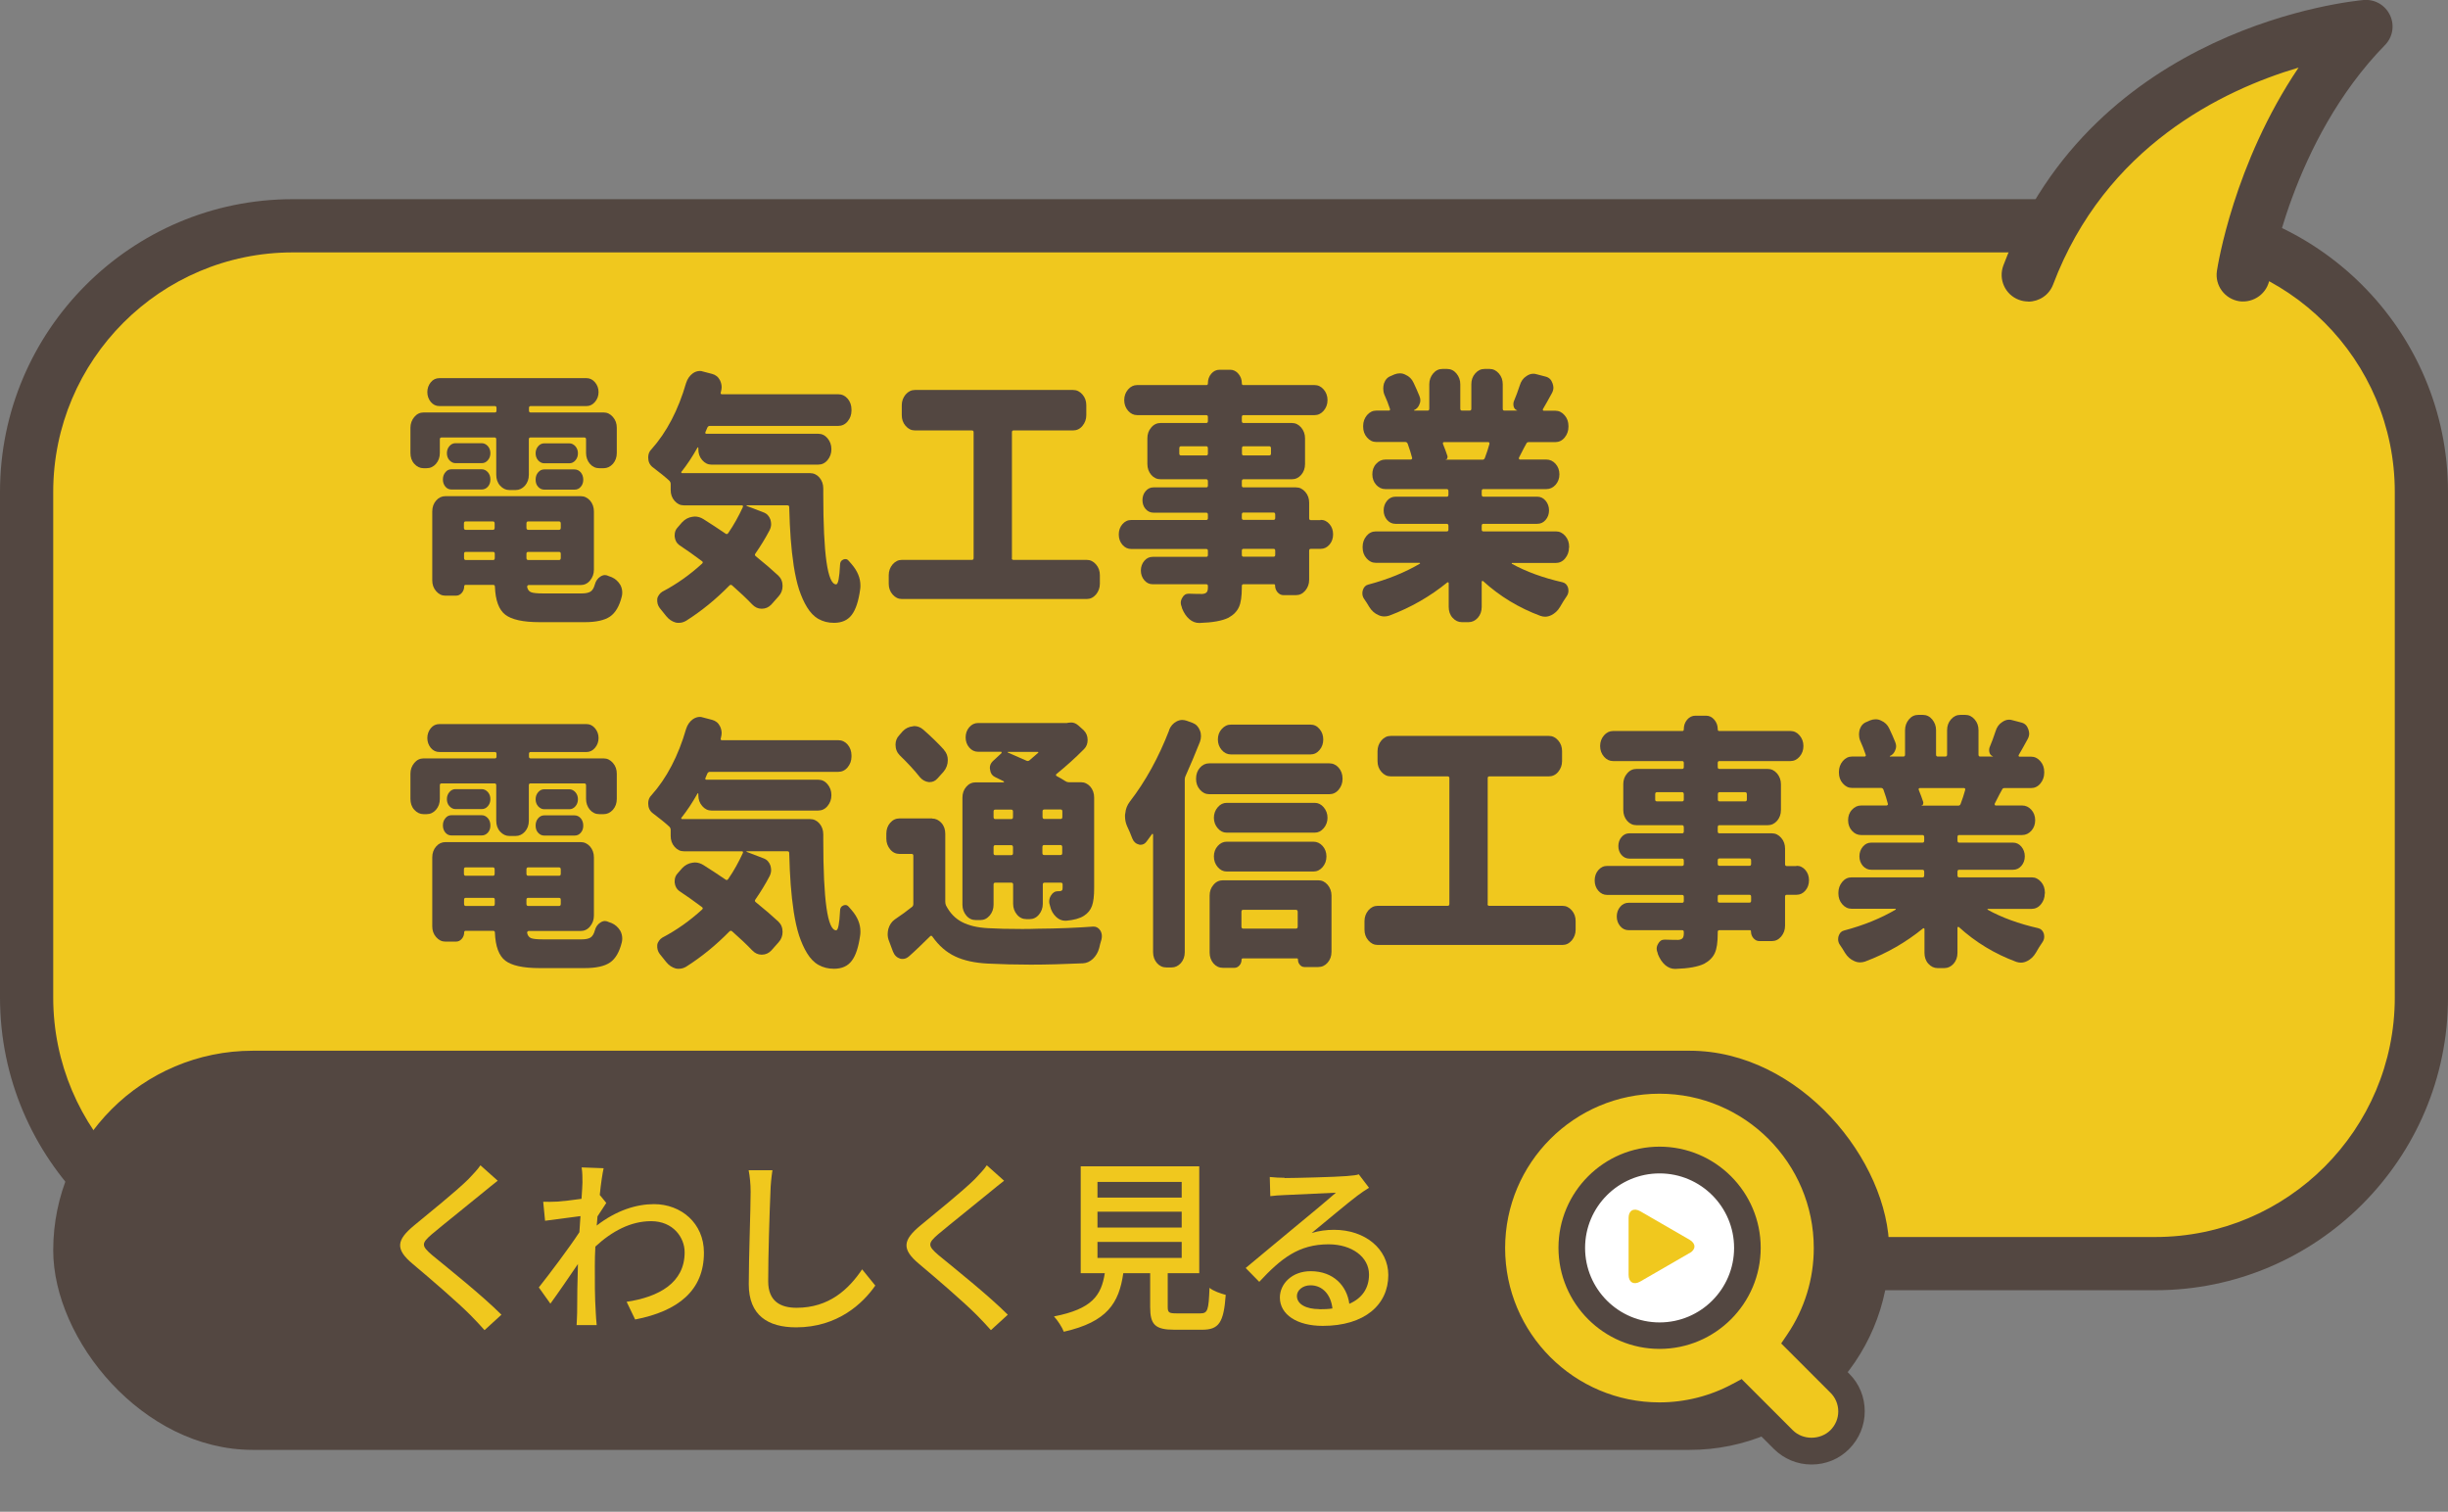 <?xml version="1.0" encoding="UTF-8"?><svg id="_レイヤー_2" xmlns="http://www.w3.org/2000/svg" width="184" height="113.62" viewBox="0 0 184 113.62"><rect x="0" y="0" width="184" height="113.62" fill="#808080" stroke="none"/><defs><style>.cls-1{fill:#fff;}.cls-2{fill:#534741;}.cls-3{fill:#f0c81e;}</style></defs><g id="_地図上建物"><g><g><rect class="cls-3" x="2" y="16.97" width="180" height="78" rx="20" ry="20"/><path class="cls-2" d="m162,96.97H22c-12.13,0-22-9.87-22-22v-38C0,24.84,9.87,14.97,22,14.97h140c12.13,0,22,9.87,22,22v38c0,12.13-9.87,22-22,22ZM22,18.97c-9.93,0-18,8.08-18,18v38c0,9.92,8.07,18,18,18h140c9.93,0,18-8.08,18-18v-38c0-9.92-8.07-18-18-18H22Z"/></g><g><path class="cls-2" d="m33.19,32.88c-.09,0-.13.05-.13.14v1.02c0,.33-.1.6-.29.82s-.43.33-.71.33h-.22c-.27,0-.5-.11-.7-.33s-.29-.5-.29-.82v-1.89c0-.31.1-.58.29-.81s.43-.34.7-.34h5.36c.08,0,.12-.05.12-.14v-.2c0-.09-.04-.14-.12-.14h-4.17c-.26,0-.47-.1-.65-.31-.17-.21-.26-.46-.26-.74s.09-.53.26-.74c.17-.21.39-.31.65-.31h11.05c.25,0,.46.1.64.31.18.21.27.46.27.74s-.09.53-.27.74c-.18.21-.39.31-.64.31h-4.2c-.08,0-.12.05-.12.14v.2c0,.09.04.14.12.14h5.49c.27,0,.5.11.7.34.2.23.29.5.29.81v1.89c0,.33-.1.6-.29.82-.2.22-.43.33-.7.33h-.32c-.28,0-.52-.11-.71-.33s-.29-.5-.29-.82v-1.02c0-.09-.04-.14-.13-.14h-4.05c-.08,0-.12.05-.12.14v2.66c0,.33-.1.6-.29.82-.2.22-.43.33-.7.33h-.47c-.27,0-.5-.11-.7-.33s-.29-.5-.29-.82v-2.66c0-.09-.04-.14-.12-.14h-4.01Zm7.59,11.72h2.96c.29,0,.51-.05.65-.14.14-.09.25-.27.32-.53s.21-.46.41-.59c.12-.08.24-.12.35-.12.09,0,.19.03.29.08.07.03.14.05.22.08.27.12.48.31.64.57.1.18.15.38.15.59,0,.09-.01.18-.03.27-.18.74-.48,1.25-.89,1.53-.41.28-1.05.42-1.9.42h-3.39c-1.24,0-2.1-.19-2.58-.56-.48-.37-.74-1.07-.78-2.1,0-.09-.04-.14-.12-.14h-2.12s-.07.03-.07.1c0,.2-.06.36-.18.5s-.27.21-.44.21h-.79c-.27,0-.5-.11-.7-.34s-.29-.5-.29-.81v-5.18c0-.33.1-.6.29-.82s.43-.33.7-.33h10.16c.28,0,.51.11.71.33.19.22.29.5.29.82v4.38c0,.31-.1.58-.29.81-.19.23-.43.34-.71.34h-3.91s-.06.01-.08.04c-.02.03-.03.06-.03.1.04.21.15.34.3.4s.45.09.87.09Zm-6.85-7.81c-.18,0-.33-.07-.45-.21-.12-.14-.19-.32-.19-.54s.06-.4.19-.55c.12-.15.27-.22.45-.22h2.28c.18,0,.33.08.46.22.13.15.19.33.19.55s-.06.39-.19.54c-.13.14-.28.21-.46.21h-2.28Zm2.28-3.48c.18,0,.33.08.46.22.13.15.19.33.19.53s-.06.38-.19.53c-.13.15-.28.22-.46.22h-1.98c-.17,0-.32-.08-.45-.22s-.19-.33-.19-.53.06-.38.19-.53.28-.22.45-.22h1.98Zm.97,6.04c0-.1-.04-.16-.12-.16h-2.07c-.08,0-.12.05-.12.16v.31c0,.1.04.16.12.16h2.07c.08,0,.12-.05.12-.16v-.31Zm-2.18,2.13c-.08,0-.12.05-.12.14v.31c0,.1.04.16.12.16h2.07c.08,0,.12-.05.12-.16v-.31c0-.09-.04-.14-.12-.14h-2.07Zm7.02-1.66c.09,0,.13-.05.13-.16v-.31c0-.1-.04-.16-.13-.16h-2.32c-.09,0-.13.05-.13.16v.31c0,.1.04.16.13.16h2.32Zm-2.45,2.11c0,.1.04.16.13.16h2.32c.09,0,.13-.05.13-.16v-.31c0-.09-.04-.14-.13-.14h-2.32c-.09,0-.13.05-.13.14v.31Zm.88-7.33c-.13-.15-.19-.33-.19-.53s.06-.38.19-.53c.13-.15.28-.22.46-.22h1.88c.18,0,.33.08.46.22.13.15.19.33.19.53s-.06.38-.19.53c-.13.15-.28.22-.46.22h-1.88c-.18,0-.33-.08-.46-.22Zm.46,2.2c-.18,0-.33-.07-.46-.21-.13-.14-.19-.32-.19-.54s.06-.4.19-.55c.13-.15.28-.22.46-.22h2.27c.19,0,.35.08.47.22s.19.33.19.55-.06.39-.19.54-.28.21-.47.21h-2.27Z"/><path class="cls-2" d="m51.21,35.44s-.01.05,0,.08c.01.03.03.04.05.04h9.62c.28,0,.52.11.71.33.19.22.29.5.29.82v.43c0,4.52.32,6.78.97,6.78.15-.01.24-.5.29-1.46,0-.21.08-.34.25-.41s.31-.03.42.12c.07.08.13.16.2.23.44.51.66,1.04.66,1.6,0,.1,0,.21-.02.31-.12.87-.33,1.51-.63,1.9-.3.4-.74.6-1.34.6-.44,0-.82-.1-1.16-.29s-.62-.49-.86-.88c-.24-.39-.43-.83-.6-1.33-.16-.5-.29-1.08-.4-1.77-.1-.68-.18-1.37-.23-2.06s-.09-1.48-.11-2.36c0-.09-.04-.14-.13-.14h-3.06s-.02,0-.02.02c0,.01,0,.02,0,.02l1.28.49c.25.09.42.27.52.55.03.12.05.23.05.33,0,.16-.04.31-.12.47-.32.61-.68,1.19-1.06,1.74-.06.08-.05.14.02.2.68.55,1.25,1.04,1.7,1.46.21.2.32.46.32.78,0,.3-.1.56-.3.78l-.55.62c-.2.21-.44.31-.71.31h-.02c-.27,0-.5-.11-.71-.33-.41-.43-.92-.91-1.51-1.43-.07-.05-.13-.05-.2.02-1.01,1.03-2.09,1.91-3.24,2.64-.17.1-.35.16-.54.16-.09,0-.17,0-.25-.02-.28-.08-.52-.24-.72-.49-.16-.21-.32-.41-.49-.61-.07-.09-.12-.2-.15-.31-.03-.12-.04-.23-.03-.35s.06-.22.13-.32.15-.18.25-.24c1.09-.57,2.08-1.28,2.99-2.11.07-.07.07-.12,0-.18-.59-.44-1.16-.85-1.71-1.21-.2-.14-.32-.36-.35-.64v-.12c0-.23.08-.43.24-.59l.32-.37c.22-.23.48-.37.77-.41.07-.01.13-.02.18-.02.24,0,.45.07.66.2.56.35,1.11.72,1.66,1.09.07.05.13.04.19-.04.43-.62.79-1.28,1.11-1.97.01-.03,0-.05,0-.08-.02-.03-.04-.04-.06-.04h-4.38c-.27,0-.5-.11-.7-.34s-.29-.5-.29-.81v-.45c0-.09-.03-.17-.08-.23-.32-.3-.76-.65-1.29-1.05-.21-.17-.32-.41-.32-.72,0-.25.08-.46.25-.62,1.14-1.28,2.01-2.94,2.6-4.98.1-.31.27-.55.5-.72.17-.12.35-.18.54-.18.07,0,.14.01.22.04l.69.18c.27.07.47.23.6.49.08.17.12.34.12.51,0,.1-.02.21-.05.33,0,.03,0,.05-.02.06-.01.03,0,.06,0,.09.02.03.04.05.08.05h8.75c.28,0,.52.11.71.33s.29.5.29.82v.08c0,.31-.1.58-.29.81s-.43.34-.71.34h-9.64c-.09,0-.15.04-.19.12-.06.14-.11.26-.15.35-.01.03-.01.05,0,.08.01.03.03.04.05.04h8.42c.28,0,.52.11.71.34s.29.5.29.81v.02c0,.31-.1.58-.29.81s-.43.34-.71.34h-8.01c-.27,0-.5-.11-.7-.34-.2-.23-.29-.5-.29-.81v-.1s0-.04-.03-.05c-.02,0-.03,0-.04.03-.37.66-.77,1.27-1.21,1.82Z"/><path class="cls-2" d="m76.05,41.94c0,.09.04.14.12.14h5.51c.27,0,.5.11.7.34.2.23.29.5.29.81v.64c0,.31-.1.58-.29.81-.2.23-.43.34-.7.34h-13.89c-.27,0-.5-.11-.7-.34-.2-.23-.29-.5-.29-.81v-.64c0-.31.1-.58.29-.81.2-.23.43-.34.7-.34h5.26c.09,0,.13-.05.13-.14v-9.45c0-.09-.04-.14-.13-.14h-4.28c-.27,0-.5-.11-.7-.34-.2-.23-.29-.5-.29-.81v-.74c0-.31.1-.58.29-.81.2-.23.43-.34.7-.34h11.89c.27,0,.5.11.7.34s.29.5.29.81v.74c0,.31-.1.58-.29.81s-.43.34-.7.34h-4.48c-.08,0-.12.05-.12.14v9.45Z"/><path class="cls-2" d="m99.26,39.07c.27,0,.49.11.67.32s.27.47.27.77-.09.56-.27.77-.4.32-.67.32h-.74c-.08,0-.12.05-.12.14v2.19c0,.31-.1.58-.29.81-.2.23-.43.34-.7.34h-.94c-.17,0-.31-.07-.44-.21-.12-.14-.19-.31-.19-.51,0-.07-.03-.1-.08-.1h-2.3c-.08,0-.12.05-.12.14v.1c0,.66-.07,1.16-.22,1.48-.15.33-.41.59-.79.8-.47.23-1.19.36-2.17.39h-.03c-.27,0-.52-.1-.74-.29-.24-.21-.41-.48-.54-.8l-.03-.12c-.04-.1-.07-.2-.07-.29,0-.13.03-.25.1-.37.11-.22.27-.33.49-.33h.02c.29.01.63.02,1.01.02.16-.01.27-.06.33-.13.06-.07.09-.19.09-.36v-.1c0-.09-.04-.14-.12-.14h-4.03c-.25,0-.46-.1-.63-.3-.17-.2-.26-.45-.26-.73s.09-.53.26-.73c.17-.2.38-.3.63-.3h4.03c.08,0,.12-.05.12-.14v-.31c0-.09-.04-.14-.12-.14h-5.64c-.27,0-.49-.11-.67-.32-.18-.21-.27-.47-.27-.77s.09-.56.27-.77c.18-.21.4-.32.67-.32h5.64c.08,0,.12-.05.12-.14v-.25c0-.1-.04-.16-.12-.16h-3.98c-.22,0-.42-.09-.58-.27-.16-.18-.24-.41-.24-.67s.08-.5.24-.68c.16-.19.36-.28.58-.28h3.98c.08,0,.12-.05.12-.14v-.31c0-.1-.04-.16-.12-.16h-3.43c-.28,0-.52-.11-.71-.33-.19-.22-.29-.5-.29-.82v-1.93c0-.31.09-.58.29-.81.19-.23.43-.34.71-.34h3.43c.08,0,.12-.05.12-.14v-.31c0-.09-.04-.14-.12-.14h-5.19c-.27,0-.5-.11-.69-.33s-.29-.49-.29-.8.1-.58.29-.8.42-.33.69-.33h5.21c.07,0,.1-.05.1-.14,0-.27.08-.51.25-.71s.38-.3.62-.3h.81c.23,0,.44.1.61.3.17.2.26.44.26.71,0,.09.03.14.1.14h5.36c.27,0,.5.11.69.33s.29.49.29.8-.1.58-.29.8-.42.33-.69.33h-5.34c-.08,0-.12.05-.12.14v.31c0,.09.04.14.12.14h3.63c.28,0,.51.11.71.34.19.23.29.5.29.81v1.93c0,.33-.1.6-.29.82-.19.22-.43.33-.71.33h-3.63c-.08,0-.12.05-.12.16v.31c0,.09.04.14.12.14h3.95c.27,0,.5.11.7.34.2.23.29.5.29.81v1.17c0,.09.04.14.12.14h.74Zm-10.62-4.98c0,.09.04.14.13.14h1.9c.08,0,.12-.05.12-.14v-.39c0-.1-.04-.16-.12-.16h-1.9c-.09,0-.13.05-.13.16v.39Zm6.89-.39c0-.1-.04-.16-.13-.16h-1.93c-.08,0-.12.05-.12.16v.39c0,.09.04.14.12.14h1.93c.09,0,.13-.05.13-.14v-.39Zm-2.07,4.82c-.08,0-.12.05-.12.16v.25c0,.09.04.14.12.14h2.27c.08,0,.12-.05.12-.14v-.25c0-.1-.04-.16-.12-.16h-2.27Zm2.27,3.32c.08,0,.12-.05.12-.14v-.31c0-.09-.04-.14-.12-.14h-2.27c-.08,0-.12.05-.12.14v.31c0,.09.04.14.12.14h2.27Z"/><path class="cls-2" d="m117.93,41.16c0,.31-.1.58-.29.81s-.43.34-.7.34h-3.29s-.02,0-.02.03c0,.02,0,.03,0,.03,1.09.6,2.36,1.06,3.81,1.39.21.05.35.19.42.41.02.09.03.17.03.23,0,.14-.04.28-.13.41-.17.25-.34.51-.5.8-.17.29-.39.49-.65.62-.16.08-.31.12-.47.12-.11,0-.23-.02-.35-.06-1.62-.6-3.06-1.47-4.32-2.62-.02-.01-.04-.01-.07,0-.02.01-.03.03-.03.06v1.88c0,.33-.1.6-.29.82-.2.22-.43.33-.7.33h-.5c-.27,0-.5-.11-.7-.33-.2-.22-.29-.5-.29-.82v-1.78s-.01-.05-.03-.06-.04-.01-.07,0c-1.29,1.05-2.74,1.89-4.37,2.5-.12.04-.25.06-.37.06-.15,0-.29-.03-.44-.1-.28-.12-.51-.32-.69-.61-.12-.21-.25-.41-.39-.61-.09-.13-.13-.27-.13-.41,0-.08.01-.16.03-.23.07-.23.2-.38.4-.43,1.48-.39,2.78-.92,3.9-1.58.01,0,.01,0,0-.03,0-.02-.01-.03-.03-.03h-3.29c-.27,0-.5-.11-.7-.34s-.29-.5-.29-.81v-.06c0-.31.1-.58.29-.81s.43-.34.7-.34h5.34c.08,0,.12-.05.12-.14v-.27c0-.1-.04-.16-.12-.16h-3.86c-.25,0-.46-.1-.63-.29-.17-.2-.26-.44-.26-.72s.09-.53.26-.73c.17-.2.38-.3.63-.3h3.86c.08,0,.12-.05.12-.16v-.25c0-.1-.04-.16-.12-.16h-4.62c-.27,0-.5-.11-.69-.32-.19-.21-.29-.48-.29-.79s.09-.58.29-.79c.19-.21.42-.32.69-.32h1.92s.06-.02.08-.05c.02-.03.02-.07,0-.11-.07-.27-.17-.61-.32-1.02-.03-.09-.1-.14-.18-.14h-2.18c-.27,0-.5-.11-.7-.34-.2-.23-.29-.5-.29-.81v-.06c0-.31.1-.58.29-.81.2-.23.43-.34.7-.34h.96s.04-.01.06-.04c.02-.03.02-.06,0-.1-.11-.34-.25-.7-.42-1.07-.06-.16-.08-.31-.08-.45,0-.13.02-.25.05-.37.1-.29.27-.48.52-.57l.27-.12c.13-.05.27-.08.4-.08.15,0,.29.03.42.1.28.12.49.32.62.61.17.35.31.68.44,1,.04.1.07.21.07.31s-.02.21-.07.31c-.08.21-.21.35-.4.43-.01.01-.01.03,0,.04h1.02c.08,0,.12-.05.12-.14v-1.84c0-.31.1-.58.29-.81s.43-.34.7-.34h.34c.28,0,.52.11.71.34.19.23.29.5.29.81v1.84c0,.09.04.14.13.14h.57c.09,0,.13-.05.13-.14v-1.84c0-.31.09-.58.29-.81s.43-.34.71-.34h.37c.27,0,.5.11.7.34.2.23.29.5.29.81v1.84c0,.09.04.14.12.14h.96v-.02c-.12-.04-.21-.13-.25-.26s-.04-.27,0-.4c.16-.38.31-.78.45-1.21.09-.31.26-.55.5-.7.17-.12.34-.18.52-.18.08,0,.16.01.25.04l.69.18c.25.07.41.23.5.49.04.12.07.23.07.33,0,.14-.04.29-.12.43-.25.46-.47.85-.67,1.19-.01.03-.01.05,0,.08.01.03.03.04.07.04h.86c.27,0,.5.11.7.34s.29.5.29.81v.06c0,.31-.1.58-.29.81s-.43.34-.7.34h-2c-.09,0-.15.04-.18.12-.06.09-.24.44-.55,1.05-.01.03,0,.06,0,.09.02.03.04.05.06.05h2c.27,0,.5.11.69.32s.29.48.29.79-.1.58-.29.79-.42.32-.69.32h-4.74c-.08,0-.12.05-.12.16v.25c0,.1.04.16.12.16h4.05c.25,0,.46.1.63.3.17.2.26.45.26.73s-.09.53-.26.72c-.17.2-.38.29-.63.29h-4.05c-.08,0-.12.05-.12.16v.27c0,.09.04.14.12.14h5.46c.27,0,.5.11.7.34s.29.5.29.81v.06Zm-5.98-7.79s0-.06,0-.09c-.02-.03-.04-.05-.08-.05h-3.34s-.06.01-.07.04c-.01.03-.01.06,0,.1.13.33.25.63.34.92.01.05,0,.1-.02.16s-.06.08-.12.08v.02h2.77c.09,0,.15-.05.18-.14.13-.35.25-.7.34-1.04Z"/><path class="cls-2" d="m33.19,58.88c-.09,0-.13.05-.13.14v1.02c0,.33-.1.6-.29.82s-.43.33-.71.33h-.22c-.27,0-.5-.11-.7-.33s-.29-.5-.29-.82v-1.89c0-.31.1-.58.29-.81s.43-.34.7-.34h5.36c.08,0,.12-.05.12-.14v-.2c0-.09-.04-.14-.12-.14h-4.17c-.26,0-.47-.1-.65-.31-.17-.21-.26-.46-.26-.74s.09-.53.26-.74c.17-.21.39-.31.65-.31h11.05c.25,0,.46.1.64.31.18.21.27.46.27.74s-.09.53-.27.74c-.18.21-.39.31-.64.31h-4.2c-.08,0-.12.05-.12.14v.2c0,.09.04.14.12.14h5.49c.27,0,.5.11.7.34.2.23.29.5.29.81v1.89c0,.33-.1.6-.29.82-.2.22-.43.33-.7.33h-.32c-.28,0-.52-.11-.71-.33s-.29-.5-.29-.82v-1.02c0-.09-.04-.14-.13-.14h-4.05c-.08,0-.12.05-.12.14v2.66c0,.33-.1.6-.29.82-.2.22-.43.33-.7.33h-.47c-.27,0-.5-.11-.7-.33s-.29-.5-.29-.82v-2.66c0-.09-.04-.14-.12-.14h-4.01Zm7.59,11.72h2.96c.29,0,.51-.05.65-.14.14-.09.25-.27.32-.53s.21-.46.41-.59c.12-.08.24-.12.35-.12.09,0,.19.03.29.08.07.03.14.05.22.08.27.12.48.31.64.57.1.18.15.38.15.59,0,.09-.01.18-.03.27-.18.74-.48,1.25-.89,1.53-.41.28-1.05.42-1.9.42h-3.39c-1.24,0-2.1-.19-2.58-.56-.48-.37-.74-1.07-.78-2.1,0-.09-.04-.14-.12-.14h-2.12s-.07.03-.07.1c0,.2-.06.36-.18.5s-.27.21-.44.21h-.79c-.27,0-.5-.11-.7-.34s-.29-.5-.29-.81v-5.18c0-.33.1-.6.29-.82s.43-.33.7-.33h10.16c.28,0,.51.11.71.33.19.22.29.5.29.82v4.38c0,.31-.1.58-.29.81-.19.23-.43.34-.71.34h-3.91s-.06.01-.08.04c-.02.03-.03.06-.03.1.04.21.15.34.3.4s.45.09.87.09Zm-6.85-7.81c-.18,0-.33-.07-.45-.21-.12-.14-.19-.32-.19-.54s.06-.4.19-.55c.12-.15.27-.22.45-.22h2.28c.18,0,.33.08.46.22.13.15.19.33.19.55s-.06.39-.19.54c-.13.14-.28.21-.46.21h-2.28Zm2.28-3.48c.18,0,.33.08.46.22.13.15.19.33.19.53s-.06.38-.19.53c-.13.15-.28.22-.46.22h-1.98c-.17,0-.32-.08-.45-.22s-.19-.33-.19-.53.06-.38.19-.53.28-.22.45-.22h1.98Zm.97,6.04c0-.1-.04-.16-.12-.16h-2.07c-.08,0-.12.05-.12.16v.31c0,.1.04.16.12.16h2.07c.08,0,.12-.05.12-.16v-.31Zm-2.18,2.13c-.08,0-.12.05-.12.14v.31c0,.1.04.16.12.16h2.07c.08,0,.12-.05.12-.16v-.31c0-.09-.04-.14-.12-.14h-2.07Zm7.02-1.66c.09,0,.13-.05.13-.16v-.31c0-.1-.04-.16-.13-.16h-2.32c-.09,0-.13.05-.13.16v.31c0,.1.04.16.13.16h2.32Zm-2.45,2.11c0,.1.04.16.13.16h2.32c.09,0,.13-.05.13-.16v-.31c0-.09-.04-.14-.13-.14h-2.32c-.09,0-.13.05-.13.14v.31Zm.88-7.33c-.13-.15-.19-.33-.19-.53s.06-.38.19-.53c.13-.15.28-.22.46-.22h1.88c.18,0,.33.08.46.22.13.15.19.33.19.53s-.06.38-.19.53c-.13.15-.28.22-.46.22h-1.88c-.18,0-.33-.08-.46-.22Zm.46,2.2c-.18,0-.33-.07-.46-.21-.13-.14-.19-.32-.19-.54s.06-.4.19-.55c.13-.15.28-.22.46-.22h2.27c.19,0,.35.08.47.22s.19.33.19.55-.06.39-.19.54-.28.21-.47.21h-2.27Z"/><path class="cls-2" d="m51.21,61.44s-.01.05,0,.08c.01.03.03.04.05.04h9.62c.28,0,.52.11.71.33.19.22.29.5.29.82v.43c0,4.52.32,6.78.97,6.78.15-.01.24-.5.29-1.46,0-.21.08-.34.25-.41s.31-.03.42.12c.07.08.13.16.2.23.44.51.66,1.04.66,1.6,0,.1,0,.21-.02.31-.12.87-.33,1.51-.63,1.9-.3.4-.74.6-1.34.6-.44,0-.82-.1-1.16-.29s-.62-.49-.86-.88c-.24-.39-.43-.83-.6-1.33-.16-.5-.29-1.08-.4-1.77-.1-.68-.18-1.37-.23-2.06s-.09-1.48-.11-2.36c0-.09-.04-.14-.13-.14h-3.06s-.02,0-.02.02c0,.01,0,.02,0,.02l1.28.49c.25.09.42.27.52.55.03.12.05.23.05.33,0,.16-.04.31-.12.47-.32.61-.68,1.19-1.06,1.74-.06.08-.05.14.02.2.68.55,1.25,1.04,1.7,1.46.21.2.32.46.32.78,0,.3-.1.56-.3.78l-.55.62c-.2.21-.44.31-.71.31h-.02c-.27,0-.5-.11-.71-.33-.41-.43-.92-.91-1.51-1.43-.07-.05-.13-.05-.2.02-1.01,1.03-2.09,1.91-3.24,2.64-.17.1-.35.16-.54.16-.09,0-.17,0-.25-.02-.28-.08-.52-.24-.72-.49-.16-.21-.32-.41-.49-.61-.07-.09-.12-.2-.15-.31-.03-.12-.04-.23-.03-.35s.06-.22.13-.32.15-.18.25-.24c1.09-.57,2.08-1.28,2.99-2.11.07-.07.07-.12,0-.18-.59-.44-1.16-.85-1.71-1.21-.2-.14-.32-.36-.35-.64v-.12c0-.23.08-.43.24-.59l.32-.37c.22-.23.48-.37.77-.41.07-.01.13-.02.18-.02.24,0,.45.07.66.2.56.35,1.11.72,1.66,1.09.07.05.13.04.19-.04.43-.62.79-1.28,1.11-1.97.01-.03,0-.05,0-.08-.02-.03-.04-.04-.06-.04h-4.38c-.27,0-.5-.11-.7-.34s-.29-.5-.29-.81v-.45c0-.09-.03-.17-.08-.23-.32-.3-.76-.65-1.29-1.05-.21-.17-.32-.41-.32-.72,0-.25.08-.46.25-.62,1.14-1.28,2.01-2.94,2.6-4.98.1-.31.27-.55.5-.72.17-.12.35-.18.54-.18.07,0,.14.01.22.04l.69.18c.27.07.47.23.6.49.08.17.12.34.12.51,0,.1-.02.21-.05.33,0,.03,0,.05-.02.06-.01.03,0,.06,0,.09.02.03.04.05.08.05h8.75c.28,0,.52.11.71.33s.29.5.29.82v.08c0,.31-.1.58-.29.81s-.43.34-.71.34h-9.64c-.09,0-.15.04-.19.12-.06.14-.11.26-.15.35-.01.03-.01.05,0,.08.01.03.03.04.05.04h8.42c.28,0,.52.11.71.34s.29.5.29.81v.02c0,.31-.1.58-.29.81s-.43.34-.71.34h-8.01c-.27,0-.5-.11-.7-.34-.2-.23-.29-.5-.29-.81v-.1s0-.04-.03-.05c-.02,0-.03,0-.04.03-.37.66-.77,1.27-1.21,1.82Z"/><path class="cls-2" d="m70.06,61.52c.27,0,.5.11.7.33s.29.5.29.82v5.1c0,.1.02.2.05.27.29.57.69.99,1.21,1.26s1.17.42,1.97.46c.67.04,1.51.06,2.52.06.37,0,.76,0,1.18-.02,1.55-.01,2.94-.07,4.18-.16h.05c.2,0,.36.1.49.29.08.13.12.27.12.43,0,.08-.01.16-.03.25-.07.21-.12.42-.17.64-.09.33-.25.6-.47.81s-.48.33-.76.34c-1.39.06-2.69.1-3.91.1-1.15,0-2.23-.03-3.23-.08-.99-.05-1.81-.23-2.46-.54-.66-.31-1.22-.8-1.71-1.49-.06-.08-.11-.08-.17-.02-.54.53-1.06,1.04-1.58,1.5-.15.13-.3.2-.47.2-.07,0-.13,0-.2-.02-.25-.08-.43-.25-.54-.53l-.3-.8c-.07-.17-.1-.34-.1-.51,0-.13.02-.26.05-.39.09-.31.25-.55.49-.72.49-.33.92-.64,1.29-.94.07-.05.1-.13.1-.23v-3.61c0-.09-.04-.14-.12-.14h-.91c-.28,0-.52-.11-.71-.34s-.29-.5-.29-.81v-.37c0-.33.1-.6.29-.82s.43-.33.71-.33h2.44Zm.89-5.16c.19.21.29.46.29.76,0,.34-.11.63-.32.88l-.44.49c-.17.2-.37.29-.6.29h-.07c-.26-.03-.48-.15-.67-.37-.41-.52-.92-1.07-1.51-1.64-.21-.21-.32-.48-.32-.8,0-.27.09-.51.27-.7l.27-.31c.21-.22.46-.34.76-.37.03-.01.07-.02.1-.02.25,0,.48.09.69.27.6.53,1.13,1.04,1.56,1.52Zm3.85,9.98c-.08,0-.12.05-.12.14v1.52c0,.31-.1.58-.29.81-.2.23-.43.34-.7.34h-.35c-.28,0-.52-.11-.71-.34s-.29-.5-.29-.81v-8.05c0-.33.1-.6.29-.82s.43-.33.71-.33h2.1s.02,0,.02-.03,0-.04-.02-.05c-.24-.12-.46-.23-.67-.33-.2-.1-.32-.28-.35-.53-.01-.05-.02-.1-.02-.14,0-.2.07-.36.22-.51l.66-.61s.01-.05,0-.07c0-.02-.02-.03-.04-.03h-1.73c-.26,0-.48-.11-.66-.32s-.27-.47-.27-.76.09-.55.27-.76.4-.32.66-.32h6.65s.08,0,.12-.02c.08-.01.16-.02.24-.02.19,0,.37.08.54.23l.39.35c.2.2.3.44.3.74,0,.27-.09.5-.27.68-.67.68-1.37,1.3-2.08,1.88-.02.01-.03.04-.03.07,0,.03.02.06.04.07.25.13.47.26.67.39.08.05.16.08.24.08h.92c.28,0,.51.11.71.33.19.22.29.5.29.82v6.8c0,.59-.05,1.03-.16,1.34-.11.31-.31.56-.61.75-.31.2-.76.32-1.33.37h-.07c-.26,0-.49-.1-.69-.29-.22-.21-.38-.48-.45-.8-.01-.03-.02-.05-.02-.08-.03-.09-.05-.18-.05-.25,0-.17.04-.33.13-.47.13-.22.31-.33.54-.33h.1c.09,0,.15-.02.19-.06s.05-.11.05-.21v-.23c0-.09-.04-.14-.12-.14h-1.24c-.09,0-.13.05-.13.14v1.45c0,.31-.1.58-.29.81s-.43.34-.7.34h-.24c-.28,0-.52-.11-.71-.34s-.29-.5-.29-.81v-1.45c0-.09-.04-.14-.13-.14h-1.21Zm1.34-5.35c0-.09-.04-.14-.13-.14h-1.21c-.08,0-.12.05-.12.14v.41c0,.1.04.16.12.16h1.21c.09,0,.13-.05.13-.16v-.41Zm-1.46,3.14c0,.09.04.14.12.14h1.21c.09,0,.13-.05.13-.14v-.45c0-.1-.04-.16-.13-.16h-1.21c-.08,0-.12.05-.12.16v.45Zm3.36-7.54s.01-.03,0-.05c0-.02-.02-.03-.04-.03h-2.23s-.02,0-.03.02c0,.01,0,.02,0,.02.31.13.78.34,1.41.62.08.04.15.03.22-.02.24-.2.45-.38.66-.57Zm1.81,4.39c0-.09-.04-.14-.12-.14h-1.24c-.09,0-.13.05-.13.14v.41c0,.1.04.16.13.16h1.24c.08,0,.12-.05.12-.16v-.41Zm-1.5,3.14c0,.09.04.14.13.14h1.24c.08,0,.12-.05.12-.14v-.45c0-.1-.04-.16-.12-.16h-1.24c-.09,0-.13.05-.13.16v.45Z"/><path class="cls-2" d="m87.87,54.87c.12-.3.31-.51.55-.64.15-.08.29-.12.44-.12.11,0,.22.02.34.06l.44.16c.26.1.44.29.55.57.06.14.08.29.08.43s-.03.29-.08.43c-.35.89-.71,1.73-1.07,2.54-.04.08-.07.17-.07.27v12.99c0,.33-.1.6-.29.82-.2.22-.43.33-.7.33h-.39c-.28,0-.52-.11-.71-.33-.19-.22-.29-.5-.29-.82v-8.83s-.01-.05-.03-.06c-.02-.01-.04,0-.05.02-.13.18-.27.37-.42.57-.12.16-.27.23-.44.23-.04,0-.09,0-.13-.02-.22-.05-.39-.2-.49-.45-.12-.33-.26-.64-.4-.94-.1-.23-.15-.48-.15-.74,0-.08,0-.15.02-.21.03-.34.15-.63.34-.88,1.19-1.54,2.17-3.33,2.96-5.37Zm2.03,3.65c0-.33.1-.6.29-.82s.43-.33.7-.33h9.02c.28,0,.51.11.71.33.19.22.29.5.29.82v.02c0,.31-.1.58-.29.81-.19.23-.43.34-.71.34h-9.02c-.27,0-.5-.11-.7-.34s-.29-.5-.29-.81v-.02Zm2.02,14.22c-.28,0-.52-.11-.71-.33-.19-.22-.29-.5-.29-.82v-4.28c0-.31.09-.58.29-.81.19-.23.43-.34.71-.34h7.16c.28,0,.51.11.71.34.19.23.29.5.29.81v4.22c0,.33-.1.6-.29.82-.19.22-.43.33-.71.33h-1.04c-.13,0-.25-.06-.34-.17-.1-.11-.14-.24-.14-.4,0-.05-.02-.08-.07-.08h-4.1s-.07.03-.07.08c0,.18-.05.33-.16.45-.11.12-.23.18-.38.18h-.86Zm6.9-12.4c.26,0,.48.11.67.33.19.22.29.49.29.79s-.1.57-.29.79c-.19.22-.41.33-.67.33h-6.62c-.26,0-.48-.11-.67-.33s-.29-.49-.29-.79.1-.57.29-.79.41-.33.67-.33h6.62Zm-6.62,5.16c-.26,0-.48-.11-.67-.33s-.29-.49-.29-.8.1-.58.29-.79.41-.32.67-.32h6.52c.27,0,.5.11.69.32.19.21.29.48.29.79s-.1.58-.29.8c-.19.22-.42.33-.69.33h-6.52Zm6.3-11.04c.27,0,.5.11.68.33.19.22.28.49.28.79s-.09.57-.28.79c-.18.22-.41.33-.68.33h-5.98c-.27,0-.5-.11-.69-.33s-.29-.49-.29-.79.09-.57.29-.79.42-.33.69-.33h5.98Zm-.96,14.08c0-.1-.04-.16-.13-.16h-3.98c-.08,0-.12.05-.12.16v1.09c0,.1.04.16.12.16h3.98c.09,0,.13-.05.13-.16v-1.09Z"/><path class="cls-2" d="m111.81,67.94c0,.09.04.14.12.14h5.51c.27,0,.5.11.7.34.2.23.29.5.29.81v.64c0,.31-.1.58-.29.81-.2.23-.43.34-.7.34h-13.89c-.27,0-.5-.11-.7-.34-.2-.23-.29-.5-.29-.81v-.64c0-.31.1-.58.29-.81.2-.23.43-.34.7-.34h5.26c.09,0,.13-.05.13-.14v-9.45c0-.09-.04-.14-.13-.14h-4.28c-.27,0-.5-.11-.7-.34-.2-.23-.29-.5-.29-.81v-.74c0-.31.1-.58.29-.81.2-.23.43-.34.7-.34h11.89c.27,0,.5.11.7.34s.29.5.29.81v.74c0,.31-.1.58-.29.81s-.43.34-.7.34h-4.48c-.08,0-.12.05-.12.14v9.45Z"/><path class="cls-2" d="m135.03,65.07c.27,0,.49.11.67.32s.27.47.27.77-.09.56-.27.77-.4.32-.67.32h-.74c-.08,0-.12.05-.12.14v2.19c0,.31-.1.58-.29.81-.2.23-.43.34-.7.34h-.94c-.17,0-.31-.07-.44-.21-.12-.14-.19-.31-.19-.51,0-.07-.03-.1-.08-.1h-2.3c-.08,0-.12.05-.12.14v.1c0,.66-.07,1.16-.22,1.48-.15.33-.41.59-.79.8-.47.23-1.19.36-2.17.39h-.03c-.27,0-.52-.1-.74-.29-.24-.21-.41-.48-.54-.8l-.03-.12c-.04-.1-.07-.2-.07-.29,0-.13.03-.25.1-.37.11-.22.27-.33.49-.33h.02c.29.01.63.02,1.01.02.16-.01.27-.06.33-.13.06-.07.09-.19.09-.36v-.1c0-.09-.04-.14-.12-.14h-4.03c-.25,0-.46-.1-.63-.3-.17-.2-.26-.45-.26-.73s.09-.53.26-.73c.17-.2.38-.3.63-.3h4.03c.08,0,.12-.05.12-.14v-.31c0-.09-.04-.14-.12-.14h-5.64c-.27,0-.49-.11-.67-.32-.18-.21-.27-.47-.27-.77s.09-.56.27-.77c.18-.21.4-.32.67-.32h5.64c.08,0,.12-.05.12-.14v-.25c0-.1-.04-.16-.12-.16h-3.98c-.22,0-.42-.09-.58-.27-.16-.18-.24-.41-.24-.67s.08-.5.24-.68c.16-.19.36-.28.58-.28h3.98c.08,0,.12-.05.12-.14v-.31c0-.1-.04-.16-.12-.16h-3.43c-.28,0-.52-.11-.71-.33-.19-.22-.29-.5-.29-.82v-1.93c0-.31.09-.58.29-.81.19-.23.43-.34.71-.34h3.43c.08,0,.12-.05.12-.14v-.31c0-.09-.04-.14-.12-.14h-5.19c-.27,0-.5-.11-.69-.33s-.29-.49-.29-.8.1-.58.29-.8.42-.33.69-.33h5.21c.07,0,.1-.05.1-.14,0-.27.08-.51.25-.71s.38-.3.62-.3h.81c.23,0,.44.1.61.3.17.2.26.44.26.71,0,.09.03.14.1.14h5.36c.27,0,.5.11.69.33s.29.49.29.8-.1.58-.29.8-.42.33-.69.33h-5.34c-.08,0-.12.05-.12.14v.31c0,.09.04.14.12.14h3.63c.28,0,.51.11.71.34.19.23.29.5.29.81v1.93c0,.33-.1.6-.29.82-.19.22-.43.33-.71.33h-3.63c-.08,0-.12.05-.12.16v.31c0,.09.04.14.12.14h3.95c.27,0,.5.11.7.34.2.23.29.5.29.81v1.17c0,.09.04.14.12.14h.74Zm-10.62-4.98c0,.09.04.14.13.14h1.9c.08,0,.12-.05.12-.14v-.39c0-.1-.04-.16-.12-.16h-1.9c-.09,0-.13.05-.13.16v.39Zm6.89-.39c0-.1-.04-.16-.13-.16h-1.93c-.08,0-.12.05-.12.16v.39c0,.09.04.14.12.14h1.93c.09,0,.13-.05.13-.14v-.39Zm-2.07,4.82c-.08,0-.12.05-.12.16v.25c0,.09.04.14.12.14h2.27c.08,0,.12-.05.12-.14v-.25c0-.1-.04-.16-.12-.16h-2.27Zm2.27,3.32c.08,0,.12-.05.12-.14v-.31c0-.09-.04-.14-.12-.14h-2.27c-.08,0-.12.05-.12.14v.31c0,.09.04.14.12.14h2.27Z"/><path class="cls-2" d="m153.69,67.16c0,.31-.1.58-.29.81s-.43.34-.7.34h-3.29s-.02,0-.02.03c0,.02,0,.03,0,.03,1.09.6,2.36,1.06,3.81,1.39.21.05.35.19.42.41.02.09.03.17.03.23,0,.14-.04.28-.13.41-.17.25-.34.51-.5.8-.17.29-.39.49-.65.62-.16.08-.31.12-.47.12-.11,0-.23-.02-.35-.06-1.62-.6-3.06-1.47-4.32-2.62-.02-.01-.04-.01-.07,0-.02.01-.03.03-.03.06v1.88c0,.33-.1.6-.29.82-.2.22-.43.33-.7.33h-.5c-.27,0-.5-.11-.7-.33-.2-.22-.29-.5-.29-.82v-1.78s-.01-.05-.03-.06-.04-.01-.07,0c-1.29,1.05-2.74,1.89-4.37,2.5-.12.04-.25.06-.37.06-.15,0-.29-.03-.44-.1-.28-.12-.51-.32-.69-.61-.12-.21-.25-.41-.39-.61-.09-.13-.13-.27-.13-.41,0-.08.01-.16.03-.23.07-.23.2-.38.4-.43,1.48-.39,2.78-.92,3.9-1.58.01,0,.01,0,0-.03,0-.02-.01-.03-.03-.03h-3.29c-.27,0-.5-.11-.7-.34s-.29-.5-.29-.81v-.06c0-.31.1-.58.29-.81s.43-.34.7-.34h5.34c.08,0,.12-.05.12-.14v-.27c0-.1-.04-.16-.12-.16h-3.86c-.25,0-.46-.1-.63-.29-.17-.2-.26-.44-.26-.72s.09-.53.26-.73c.17-.2.38-.3.63-.3h3.86c.08,0,.12-.05.12-.16v-.25c0-.1-.04-.16-.12-.16h-4.62c-.27,0-.5-.11-.69-.32-.19-.21-.29-.48-.29-.79s.09-.58.29-.79c.19-.21.42-.32.69-.32h1.92s.06-.02.08-.05c.02-.03.02-.07,0-.11-.07-.27-.17-.61-.32-1.02-.03-.09-.1-.14-.18-.14h-2.18c-.27,0-.5-.11-.7-.34-.2-.23-.29-.5-.29-.81v-.06c0-.31.1-.58.29-.81.2-.23.43-.34.7-.34h.96s.04-.01.06-.04c.02-.03.02-.06,0-.1-.11-.34-.25-.7-.42-1.07-.06-.16-.08-.31-.08-.45,0-.13.02-.25.05-.37.1-.29.27-.48.52-.57l.27-.12c.13-.05.27-.08.4-.08.15,0,.29.03.42.1.28.12.49.32.62.61.17.35.31.68.44,1,.04.1.07.21.07.31s-.02.21-.07.31c-.08.21-.21.35-.4.43-.01.01-.01.03,0,.04h1.02c.08,0,.12-.05.12-.14v-1.84c0-.31.1-.58.29-.81s.43-.34.7-.34h.34c.28,0,.52.11.71.34.19.23.29.5.29.81v1.84c0,.09.04.14.13.14h.57c.09,0,.13-.05.13-.14v-1.84c0-.31.09-.58.29-.81s.43-.34.71-.34h.37c.27,0,.5.11.7.34.2.23.29.5.29.81v1.84c0,.09.04.14.12.14h.96v-.02c-.12-.04-.21-.13-.25-.26s-.04-.27,0-.4c.16-.38.31-.78.45-1.21.09-.31.26-.55.5-.7.17-.12.34-.18.52-.18.08,0,.16.01.25.04l.69.18c.25.07.41.23.5.49.04.12.07.23.07.33,0,.14-.04.29-.12.43-.25.46-.47.85-.67,1.19-.01.03-.01.05,0,.08.01.03.03.04.07.04h.86c.27,0,.5.11.7.34s.29.5.29.81v.06c0,.31-.1.58-.29.81s-.43.34-.7.34h-2c-.09,0-.15.04-.18.12-.06.09-.24.44-.55,1.05-.01.03,0,.06,0,.09.02.03.04.05.06.05h2c.27,0,.5.11.69.32s.29.48.29.79-.1.58-.29.79-.42.32-.69.32h-4.74c-.08,0-.12.05-.12.16v.25c0,.1.04.16.12.16h4.05c.25,0,.46.1.63.3.17.2.26.45.26.73s-.09.53-.26.72c-.17.2-.38.29-.63.29h-4.05c-.08,0-.12.05-.12.16v.27c0,.09.04.14.12.14h5.46c.27,0,.5.11.7.34s.29.5.29.81v.06Zm-5.98-7.79s0-.06,0-.09c-.02-.03-.04-.05-.08-.05h-3.34s-.06.01-.07.04c-.01.03-.01.06,0,.1.13.33.25.63.34.92.01.05,0,.1-.02.16s-.06.08-.12.08v.02h2.77c.09,0,.15-.05.18-.14.13-.35.25-.7.34-1.04Z"/></g><rect class="cls-2" x="4" y="78.97" width="138" height="30" rx="15" ry="15"/><g><path class="cls-3" d="m36.33,89.61c-.94.78-2.87,2.31-3.87,3.15-.8.69-.8.87.03,1.58,1.19.98,3.74,3.01,5.2,4.47l-1.27,1.16c-.34-.38-.7-.77-1.06-1.13-.94-.95-3.03-2.75-4.33-3.84-1.36-1.13-1.22-1.81.11-2.91,1.08-.9,3.11-2.52,4.06-3.46.32-.34.73-.76.91-1.05l1.3,1.16c-.35.27-.8.64-1.08.87Z"/><path class="cls-3" d="m43.73,87.74l1.64.06c-.08.36-.2,1.11-.29,2.02h.01l.48.59c-.17.25-.43.66-.66,1.01-.01.22-.04.46-.06.69,1.5-1.16,3.01-1.61,4.31-1.61,2.03,0,3.75,1.43,3.75,3.64.01,2.83-1.92,4.4-5.17,5.03l-.64-1.33c2.41-.36,4.37-1.42,4.36-3.73,0-1.09-.85-2.33-2.52-2.33-1.55,0-2.96.77-4.19,1.91-.03.52-.04,1.01-.04,1.46,0,1.22-.01,2.21.07,3.49.01.25.04.66.07.95h-1.51c.01-.25.04-.7.04-.92.01-1.32.01-2.12.06-3.67-.66.97-1.48,2.17-2.07,2.98l-.87-1.22c.78-.98,2.3-3,3.05-4.15.03-.39.06-.81.08-1.21-.66.08-1.82.24-2.66.35l-.14-1.43c.35.01.64.01,1.05-.01.43-.03,1.16-.11,1.83-.21.04-.6.07-1.06.07-1.22,0-.36,0-.76-.06-1.13Z"/><path class="cls-3" d="m57.91,89.58c-.07,1.56-.17,4.79-.17,6.72,0,1.49.91,1.99,2.13,1.99,2.45,0,3.92-1.39,4.93-2.89l.99,1.22c-.92,1.33-2.82,3.14-5.95,3.14-2.13,0-3.56-.91-3.56-3.24,0-1.99.14-5.6.14-6.95,0-.59-.06-1.16-.15-1.62h1.79c-.08.53-.14,1.12-.15,1.62Z"/><path class="cls-3" d="m74.39,89.61c-.94.78-2.87,2.31-3.87,3.15-.8.69-.8.87.03,1.58,1.19.98,3.74,3.01,5.2,4.47l-1.27,1.16c-.34-.38-.7-.77-1.06-1.13-.94-.95-3.03-2.75-4.33-3.84-1.36-1.13-1.22-1.81.11-2.91,1.08-.9,3.11-2.52,4.06-3.46.32-.34.73-.76.91-1.05l1.3,1.16c-.35.27-.8.64-1.08.87Z"/><path class="cls-3" d="m90.22,98.71c.55,0,.63-.22.69-1.92.28.24.85.43,1.22.53-.15,2.1-.52,2.62-1.78,2.62h-2.07c-1.47,0-1.83-.39-1.83-1.71v-2.54h-2.02c-.32,2.23-1.19,3.66-4.47,4.4-.13-.34-.48-.88-.74-1.15,2.87-.56,3.56-1.58,3.82-3.25h-1.81v-8.03h8.91v8.03h-2.37v2.54c0,.42.1.48.66.48h1.79Zm-7.73-8.7h6.33v-1.18h-6.33v1.18Zm0,2.25h6.33v-1.19h-6.33v1.19Zm0,2.28h6.33v-1.2h-6.33v1.2Z"/><path class="cls-3" d="m96.55,88.54c.73,0,3.92-.08,4.68-.15.49-.04.74-.07.9-.13l.77,1.01c-.29.18-.59.38-.88.6-.71.53-2.44,1.99-3.43,2.8.56-.17,1.12-.24,1.68-.24,2.34,0,4.08,1.44,4.08,3.4,0,2.23-1.78,3.82-4.93,3.82-1.93,0-3.22-.85-3.22-2.13,0-1.04.92-1.98,2.31-1.98,1.74,0,2.73,1.12,2.91,2.45.97-.42,1.48-1.18,1.48-2.2,0-1.32-1.29-2.27-3.04-2.27-2.24,0-3.56,1.05-5.21,2.82l-1.02-1.04c1.09-.9,2.84-2.37,3.67-3.05.78-.64,2.41-1.99,3.11-2.61-.74.03-3.17.14-3.89.18-.35.01-.71.04-1.04.08l-.04-1.44c.35.04.78.06,1.12.06Zm2.61,9.86c.35,0,.69-.01.99-.06-.11-1.02-.73-1.74-1.65-1.74-.59,0-1.02.38-1.02.8,0,.62.69.99,1.68.99Z"/></g><g><g><path class="cls-1" d="m118.14,93.78c0-3.64,2.96-6.6,6.6-6.6s6.6,2.96,6.6,6.6-2.96,6.6-6.6,6.6-6.6-2.96-6.6-6.6Z"/><g><path class="cls-3" d="m138.28,103.95l-3.12-3.12c1.37-2.01,2.17-4.44,2.17-7.06,0-6.95-5.65-12.6-12.6-12.6s-12.6,5.65-12.6,12.6,5.65,12.6,12.6,12.6c2.16,0,4.2-.55,5.98-1.51l3.33,3.33c.59.59,1.35.88,2.12.88s1.54-.29,2.12-.88c1.17-1.17,1.17-3.07,0-4.24Zm-20.14-10.17c0-3.64,2.96-6.6,6.6-6.6s6.6,2.96,6.6,6.6-2.96,6.6-6.6,6.6-6.6-2.96-6.6-6.6Z"/><path class="cls-2" d="m136.16,110.07c-1.07,0-2.07-.42-2.83-1.17l-2.82-2.82c-1.8.85-3.78,1.29-5.78,1.29-7.5,0-13.6-6.1-13.6-13.6s6.1-13.6,13.6-13.6,13.6,6.1,13.6,13.6c0,2.45-.65,4.82-1.89,6.92l2.55,2.55c.76.75,1.17,1.76,1.17,2.83s-.42,2.07-1.17,2.83-1.76,1.17-2.83,1.17Zm-5.27-6.44l3.86,3.86c.76.76,2.07.75,2.83,0,.38-.38.59-.88.59-1.41s-.21-1.04-.59-1.41l-3.7-3.7.46-.68c1.3-1.92,1.99-4.17,1.99-6.49,0-6.39-5.2-11.6-11.6-11.6s-11.6,5.2-11.6,11.6,5.2,11.6,11.6,11.6c1.92,0,3.82-.48,5.5-1.39l.66-.35Zm-6.15-2.25c-4.19,0-7.6-3.41-7.6-7.6s3.41-7.6,7.6-7.6,7.6,3.41,7.6,7.6-3.41,7.6-7.6,7.6Zm0-13.19c-3.09,0-5.6,2.51-5.6,5.6s2.51,5.6,5.6,5.6,5.6-2.51,5.6-5.6-2.51-5.6-5.6-5.6Z"/></g></g><path class="cls-3" d="m127,94.18c.48-.27.48-.72,0-1l-3.72-2.15c-.48-.27-.87-.05-.87.5v4.29c0,.55.39.78.87.5l3.72-2.15Z"/></g><g><path class="cls-3" d="m168.61,20.66s1.64-10.91,9.22-18.66c0,0-18.92,1.6-25.38,18.66"/><path class="cls-2" d="m152.45,22.66c-.23,0-.47-.04-.71-.13-1.03-.39-1.55-1.54-1.16-2.58C157.41,1.92,176.84.08,177.66,0c.84-.07,1.62.38,1.98,1.14.36.76.21,1.65-.38,2.25-7.02,7.18-8.66,17.46-8.67,17.57-.17,1.09-1.19,1.83-2.28,1.68-1.09-.17-1.84-1.18-1.68-2.27.06-.39,1.26-8.06,6.14-15.29-5.7,1.69-14.52,5.92-18.45,16.3-.3.8-1.06,1.29-1.87,1.29Z"/></g></g></g></svg>